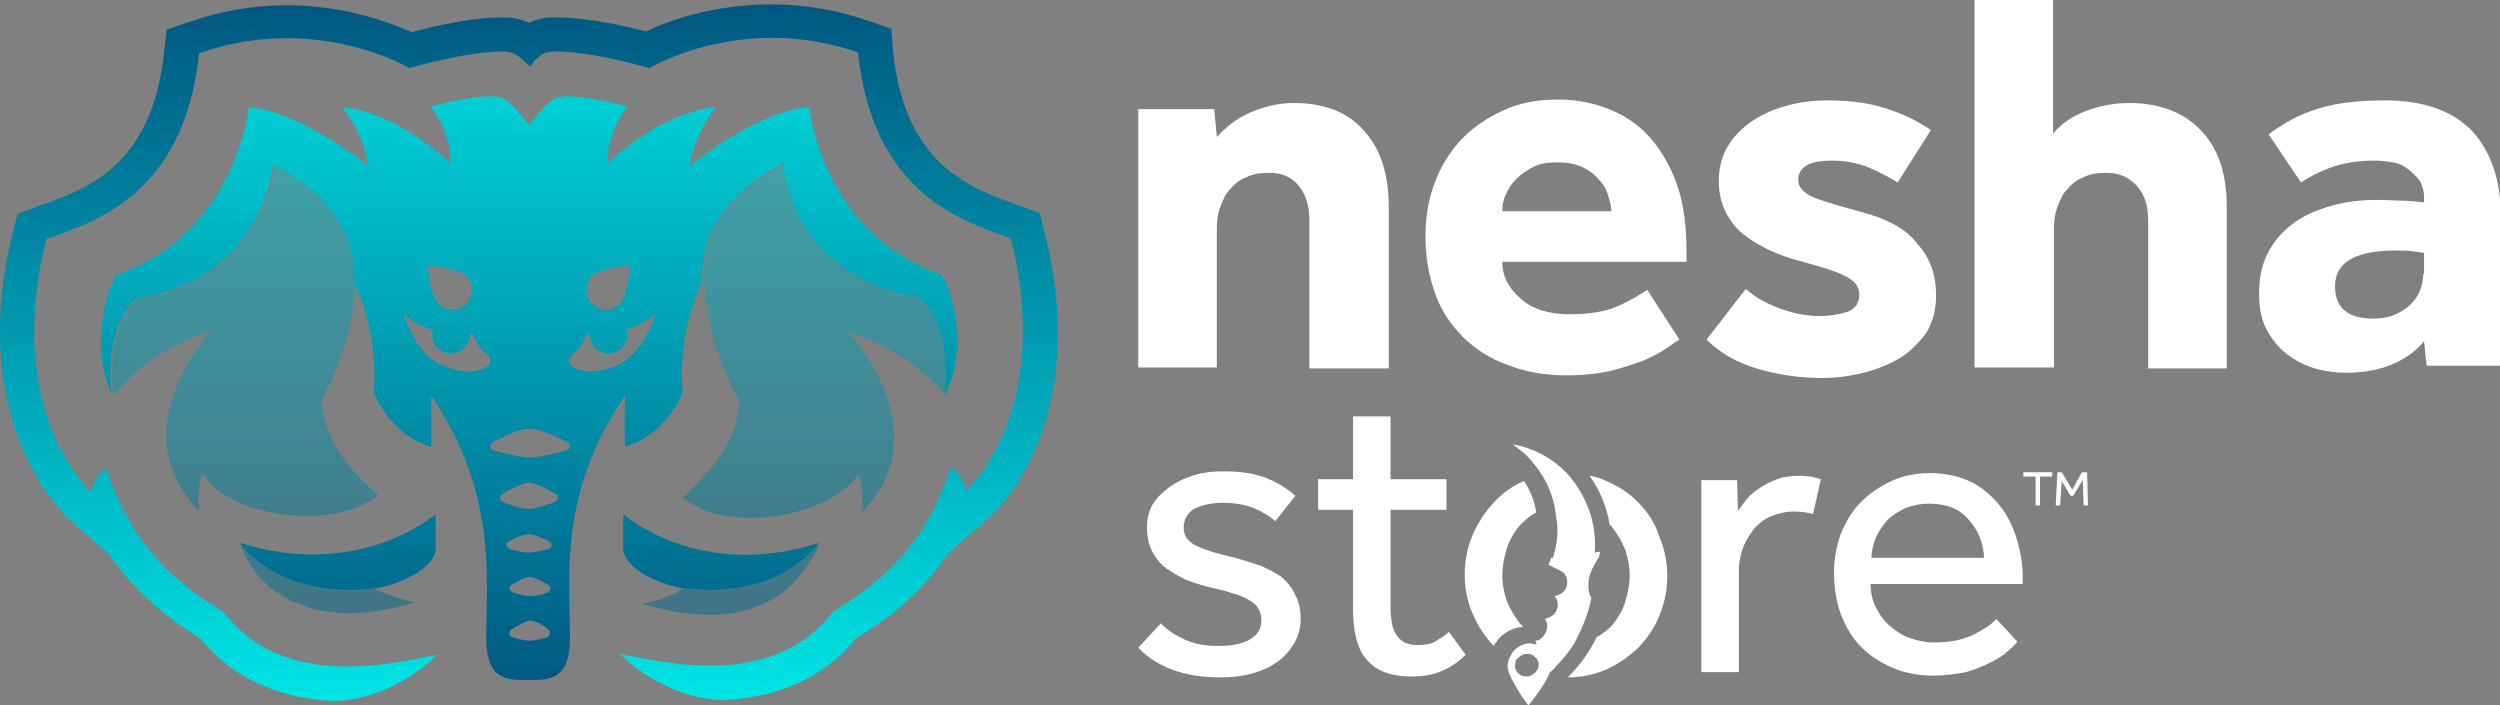 <svg xmlns="http://www.w3.org/2000/svg" xmlns:xlink="http://www.w3.org/1999/xlink" id="Camada_1" x="0px" y="0px" viewBox="0 0 286.4 80.8" style="enable-background:new 0 0 286.4 80.8;" xml:space="preserve"><rect x="0" y="0" width="286.4" height="80.8" fill="#808080" stroke="none"/><style type="text/css">	.st0{fill:url(#SVGID_1_);}	.st1{fill:url(#SVGID_00000056388979800112551330000005880814831316720288_);}	.st2{fill:url(#SVGID_00000152266603633586337940000013720282957552831631_);}	.st3{opacity:0.5;}	.st4{fill:url(#SVGID_00000000910618016770877940000015896415200057285761_);}	.st5{fill:url(#SVGID_00000038383507885803247540000010129858274161922712_);}	.st6{fill:url(#SVGID_00000076577997701695938510000018369574905096276617_);}	.st7{fill:url(#SVGID_00000155135056605210114890000003802378729118310784_);}	.st8{fill:url(#SVGID_00000112596061603630950610000016533257350907075239_);}	.st9{fill:#FFFFFF;}</style><g>	<g>		<g>			<linearGradient id="SVGID_1_" gradientUnits="userSpaceOnUse" x1="60.631" y1="80.281" x2="60.631" y2="-0.908">				<stop offset="0" style="stop-color:#005580"></stop>				<stop offset="1" style="stop-color:#00E5E5"></stop>			</linearGradient>			<path class="st0" d="M107.9,31.5c-13.7-4.7-15.2-19.2-15.2-19.2S87.8,12.1,79,19c0.6-3.8,3-6.7,3-6.7s-5.4,0-12.4,6.4    c-0.1-3.7,2.3-6.5,2.3-6.5s-6.2-1.7-8.2-1c-1,0.4-3.1,3.1-3.1,3.1s-2.1-2.8-3.1-3.1c-2-0.7-8.2,1-8.2,1s2.4,2.7,2.3,6.5    c-7-6.4-12.4-6.4-12.4-6.4s2.5,2.9,3,6.7c-8.8-6.8-13.7-6.7-13.7-6.7s-1.5,14.5-15.2,19.2C11.9,33.9,11,39,12,42.9l0.8,2.3    c-0.1-0.6-1-7.4,2.9-11.1c0,0,13.6-1.1,15.6-15.3c10.7,5.6,9.2,13.5,9.2,13.5c0,0,2.4,4.4,2.4,10.7c0,0.6,0,1.3-0.1,1.9    c2.1,5.2,6.6,6.3,6.6,6.3s0-2.3,0-5.9c7.6,11.2,6.3,21,6.3,27.7c0,5,2.4,4.9,4.8,4.9c2.4,0,4.8,0.1,4.8-4.9    c0-6.7-1.4-16.4,6.3-27.7c-0.1,3.6,0,5.9,0,5.9s4.5-1.1,6.6-6.3c-0.6-7.1,2.1-12.3,2.3-12.7c0,0,0,0,0,0s-1.4-7.8,9.2-13.5    c2,14.2,15.6,15.3,15.6,15.3c4,3.8,3,10.5,2.9,11.1C110.6,41.3,109.7,34.4,107.9,31.5z M67.8,31.6c0.9-0.9,4.4-1.2,4.4-1.2    s-0.3,3.5-1.2,4.4c-0.9,0.9-2.3,0.9-3.2,0C67,33.9,67,32.5,67.8,31.6z M53.4,31.6c0.9,0.9,0.9,2.3,0,3.2c-0.9,0.9-2.3,0.9-3.2,0    c-0.9-0.9-1.2-4.4-1.2-4.4S52.6,30.7,53.4,31.6z M52.3,42.4c-3-0.7-4.6-2.3-6.1-6.5c0.1,0.1,1.2,1.3,3.4,1.9    c-0.3,0.9,0.1,1.9,1,2.4c1,0.6,2.3,0.2,2.9-0.8c0.2-0.4,0.3-0.8,0.3-1.2c0.3,0.1,0.6,0.3,0.7,0.7c0.1,0.5,0.5,1.1,1.3,1.7    C57,41.6,55.3,43,52.3,42.4z M62.7,73c-0.7,0.2-1.5,0.4-2,0.4c-0.5,0-1.4-0.2-2-0.4c-0.4-0.1-0.5-0.6-0.1-0.9    c0.7-0.4,1.6-1,2.1-1c0.6,0,1.5,0.5,2.1,1C63.1,72.3,63,72.8,62.7,73z M58.6,67c0.7-0.4,1.5-0.9,2.1-0.9c0.5,0,1.4,0.5,2.1,0.9    c0.4,0.2,0.3,0.8-0.1,0.9c-0.6,0.2-1.4,0.4-1.9,0.4c-0.5,0-1.3-0.2-1.9-0.4C58.3,67.8,58.2,67.2,58.6,67z M62.8,62.9    c-0.7,0.2-1.6,0.4-2.2,0.4c-0.6,0-1.5-0.2-2.2-0.4c-0.4-0.1-0.5-0.7-0.1-0.9c0.7-0.4,1.7-0.8,2.3-0.8c0.6,0,1.6,0.5,2.3,0.8    C63.3,62.2,63.3,62.8,62.8,62.9z M63.6,57.5c-0.9,0.3-2.2,0.8-3,0.8c-0.8,0-2.1-0.4-3-0.8c-0.4-0.1-0.4-0.6-0.1-0.9    c0.9-0.5,2.3-1.3,3.1-1.3s2.2,0.8,3.1,1.3C64,56.8,64,57.3,63.6,57.5z M64.9,51.6c-1.2,0.3-3.1,0.8-4.2,0.8c-1.1,0-3-0.5-4.2-0.8    c-0.4-0.1-0.5-0.7-0.1-0.9c1.2-0.7,3.2-1.6,4.3-1.6c1.2,0,3.1,1,4.4,1.6C65.4,50.9,65.3,51.5,64.9,51.6z M69,42.4    c-3,0.6-4.7-0.8-3.4-1.8c0.8-0.6,1.2-1.2,1.3-1.7c0.1-0.3,0.3-0.6,0.7-0.7c-0.1,0.8,0.3,1.6,1.1,2c1,0.6,2.3,0.2,2.9-0.8    c0.3-0.5,0.4-1.1,0.2-1.7c2.2-0.6,3.3-1.8,3.4-1.9C73.6,40.1,72,41.7,69,42.4z"></path>							<linearGradient id="SVGID_00000165236898874735162230000010796717031346992782_" gradientUnits="userSpaceOnUse" x1="38.69" y1="80.281" x2="38.69" y2="-0.908">				<stop offset="0" style="stop-color:#005580"></stop>				<stop offset="1" style="stop-color:#00E5E5"></stop>			</linearGradient>			<path style="fill:url(#SVGID_00000165236898874735162230000010796717031346992782_);" d="M49.9,58.9v4.3    c-0.5,1.6-2.2,2.6-3.8,3.3c-1.6,0.7-3,0.9-3.1,0.9c-11.2,1.3-15.4-5-15.5-5.2C41.3,66.5,49.9,58.9,49.9,58.9z"></path>							<linearGradient id="SVGID_00000098936004236471226030000011408862103026979497_" gradientUnits="userSpaceOnUse" x1="82.56" y1="80.281" x2="82.56" y2="-0.908">				<stop offset="0" style="stop-color:#005580"></stop>				<stop offset="1" style="stop-color:#00E5E5"></stop>			</linearGradient>			<path style="fill:url(#SVGID_00000098936004236471226030000011408862103026979497_);" d="M93.8,62.2    C93.8,62.2,93.8,62.2,93.8,62.2c-13.8,4.4-22.4-3.3-22.4-3.3v4.3c1.1,3.2,6.8,4.2,6.9,4.2c0,0,0,0,0,0    C89.4,68.7,93.6,62.5,93.8,62.2z"></path>			<g class="st3">									<linearGradient id="SVGID_00000103950314435797683380000009156576352558288517_" gradientUnits="userSpaceOnUse" x1="27.964" y1="80.281" x2="27.964" y2="-0.908">					<stop offset="0" style="stop-color:#005580"></stop>					<stop offset="1" style="stop-color:#00E5E5"></stop>				</linearGradient>				<path style="fill:url(#SVGID_00000103950314435797683380000009156576352558288517_);" d="M40.7,58.2c1-0.4,1.8-0.8,2.6-1.5     c-2.3-2-4.6-4.4-5.7-7.4c-0.4-1.1-0.7-2.3-0.8-3.6c0,0,0,0,0,0c0,0,0,0,0,0c0,0,0-0.1,0.1-0.1c0.2-0.4,0.4-0.7,0.6-1.1     c0.1-0.1,0.1-0.2,0.2-0.3c0.2-0.3,0.3-0.6,0.4-0.9c0.1-0.1,0.1-0.2,0.1-0.3c0.1-0.3,0.3-0.6,0.4-0.9c0-0.1,0.1-0.2,0.1-0.3     c0.1-0.3,0.2-0.6,0.3-0.9c0-0.1,0.1-0.2,0.1-0.3c0.1-0.3,0.2-0.6,0.3-0.9c0-0.1,0-0.1,0.1-0.2c0.1-0.3,0.2-0.7,0.3-1     c0,0,0,0,0-0.1c1-3.6,0.9-6.1,0.9-6.1s0,0,0,0c0,0,0,0,0,0c0,0,1.4-7.8-9.2-13.5c-2,14.2-15.6,15.3-15.6,15.3     c-4.1,3.9-2.9,11.1-2.9,11.2c0.8-1,1.7-1.9,2.6-2.7c4-3.4,8.5-4.7,8.7-4.8c0,0,0,0,0,0c-0.3,0.3-10.6,11.5-1.5,20.7     c-0.1-1.1-0.1-2.1,0-2.8c0.1-0.6,0.2-1.1,0.4-1.5c0.2,0.3,0.4,0.5,0.6,0.8c0,0,0.1,0.1,0.1,0.2c0,0,0,0,0.1,0.1     c0.7,0.7,1.5,1.3,2.5,1.8c0.3,0.2,0.6,0.3,0.9,0.5C31.2,59.2,36.8,59.7,40.7,58.2z"></path>									<linearGradient id="SVGID_00000085238604566905836410000003078883984679191737_" gradientUnits="userSpaceOnUse" x1="93.291" y1="80.281" x2="93.291" y2="-0.908">					<stop offset="0" style="stop-color:#005580"></stop>					<stop offset="1" style="stop-color:#00E5E5"></stop>				</linearGradient>				<path style="fill:url(#SVGID_00000085238604566905836410000003078883984679191737_);" d="M105.5,34.1c0,0-13.6-1.1-15.6-15.3     c-10.7,5.6-9.2,13.5-9.2,13.5c0,0.1,0,0.2,0,0.2c0,0.8,0.2,3.3,1.1,6.6c0,0,0,0.1,0,0.1c0.1,0.3,0.2,0.6,0.3,0.9     c0,0.1,0,0.1,0.1,0.2c0.1,0.3,0.2,0.6,0.3,0.9c0,0.1,0.1,0.2,0.1,0.2c0.1,0.3,0.2,0.6,0.4,0.9c0,0.1,0.1,0.1,0.1,0.2     c0.1,0.3,0.3,0.6,0.4,1c0,0,0,0,0,0.1c0.3,0.7,0.7,1.5,1.2,2.3c-0.2,3.9-2.2,6.8-4.6,9.2c-0.6,0.7-1.3,1.3-1.9,1.9     c3.7,3.1,11,2.9,15.9,0.6c1.8-0.8,3.3-1.9,4.2-3.2c0,0,0,0,0,0c0,0,0,0,0,0c0.1,0.1,0.1,0.3,0.2,0.4c0.2,0.4,0.3,1,0.3,1.7     c0,0.2,0,0.4,0,0.7c0,0.4,0,0.9-0.1,1.5c6.5-6.5,3.1-14.1,0.5-18c-1-1.6-2-2.6-2-2.7c0,0,0,0,0,0c0,0,0,0,0,0     c0.2,0.1,7,2,11.3,7.5C108.4,45.3,109.6,38,105.5,34.1z"></path>									<linearGradient id="SVGID_00000098901485921367462060000006464552752999733916_" gradientUnits="userSpaceOnUse" x1="37.524" y1="80.281" x2="37.524" y2="-0.908">					<stop offset="0" style="stop-color:#005580"></stop>					<stop offset="1" style="stop-color:#00E5E5"></stop>				</linearGradient>				<path style="fill:url(#SVGID_00000098901485921367462060000006464552752999733916_);" d="M43,67.4C43,67.4,43,67.4,43,67.4     C43,67.4,43,67.4,43,67.4c-11.2,1.3-15.4-5-15.5-5.2c0,0.1,0.3,1.1,1.1,2.3c0,0,0,0,0,0.1c0.1,0.1,0.1,0.2,0.2,0.3     c0,0,0.1,0.1,0.1,0.1c0.1,0.1,0.1,0.2,0.2,0.3c0,0.1,0.1,0.1,0.1,0.2c0.1,0.1,0.1,0.2,0.2,0.3c0.1,0.1,0.1,0.1,0.2,0.2     c0.1,0.1,0.1,0.2,0.2,0.2c0.1,0.1,0.2,0.2,0.2,0.2c0.1,0.1,0.1,0.1,0.2,0.2c0.1,0.1,0.2,0.2,0.3,0.3c0.1,0.1,0.1,0.1,0.2,0.2     c0.1,0.1,0.2,0.2,0.3,0.3c0.1,0,0.1,0.1,0.2,0.1c0.1,0.1,0.3,0.2,0.4,0.3c0.1,0,0.1,0.1,0.2,0.1c0.2,0.1,0.3,0.2,0.5,0.3     c0,0,0.1,0.1,0.1,0.1c0.2,0.1,0.4,0.2,0.6,0.3c0,0,0.1,0,0.1,0.1c0.2,0.1,0.4,0.2,0.6,0.3c0,0,0.1,0,0.1,0     c0.2,0.1,0.5,0.2,0.7,0.3c0,0,0,0,0.1,0c0.3,0.1,0.5,0.2,0.8,0.3c0,0,0,0,0,0c2.9,0.9,6.8,1,12.1-0.6c0,0-1.8-0.4-3.2-1     C43.8,67.9,43.3,67.7,43,67.4z"></path>									<linearGradient id="SVGID_00000003791623403471431150000004008015242077204902_" gradientUnits="userSpaceOnUse" x1="83.734" y1="80.281" x2="83.734" y2="-0.908">					<stop offset="0" style="stop-color:#005580"></stop>					<stop offset="1" style="stop-color:#00E5E5"></stop>				</linearGradient>				<path style="fill:url(#SVGID_00000003791623403471431150000004008015242077204902_);" d="M78.2,67.4     C78.2,67.4,78.2,67.4,78.2,67.4C78.2,67.4,78.2,67.4,78.2,67.4c-1,1-4.4,1.7-4.5,1.8c6.7,2,11.3,1.3,14.3-0.3c0,0,0,0,0,0     c0.2-0.1,0.4-0.2,0.7-0.4c0,0,0,0,0,0c0.2-0.1,0.4-0.2,0.6-0.4c0,0,0,0,0.1,0c0.2-0.1,0.3-0.2,0.5-0.4c0,0,0.1,0,0.1-0.1     c0.2-0.1,0.3-0.2,0.4-0.4c0,0,0.1-0.1,0.1-0.1c0.1-0.1,0.3-0.2,0.4-0.4c0,0,0.1-0.1,0.1-0.1c0.1-0.1,0.2-0.2,0.3-0.3     c0,0,0.1-0.1,0.1-0.1c0.1-0.1,0.2-0.2,0.3-0.3c0-0.1,0.1-0.1,0.1-0.2c0.1-0.1,0.1-0.2,0.2-0.3c0.1-0.1,0.1-0.1,0.2-0.2     c0.1-0.1,0.1-0.1,0.1-0.2c0.1-0.1,0.1-0.2,0.2-0.2c0-0.1,0.1-0.1,0.1-0.2c0.1-0.1,0.1-0.2,0.2-0.3c0,0,0-0.1,0.1-0.1     c0.1-0.1,0.1-0.2,0.2-0.3c0,0,0,0,0,0c0.6-1,0.8-1.8,0.8-1.8C93.6,62.5,89.4,68.7,78.2,67.4z"></path>			</g>							<linearGradient id="SVGID_00000132068148102524892360000003546641803587045790_" gradientUnits="userSpaceOnUse" x1="60.627" y1="80.294" x2="60.627" y2="-0.896">				<stop offset="0" style="stop-color:#00E5E5"></stop>				<stop offset="1" style="stop-color:#005580"></stop>			</linearGradient>			<path style="fill:url(#SVGID_00000132068148102524892360000003546641803587045790_);" d="M113.4,59.2l-4.8,4.2    c-3.1,4.7-6.9,7.5-10.5,9.7c-3.6,4.4-8.6,6.7-15,7.1v0h-0.1c-7.1-0.1-12-5.3-12-5.3c2.5,0.5,7.2,1.6,12.1,1.3    c4.4-0.3,9-1.8,12.3-6.1c5.3-3.3,10.5-7.3,13.5-16.5c1.4,0.6,1.8,2.6,1.8,2.6s10.1-9,5.1-28.9c-4.8-1.8-15.8-4.6-17.5-21.3    C85,1.4,74.4,7.8,74.4,7.8s-6.8-2-11-1.9c-1.4,0-2.1,1-2.7,1.7C60,7,59.3,6,57.9,5.9c-4.2-0.1-11,1.9-11,1.9S36.2,1.4,22.8,6.1    C21.1,22.8,10.1,25.6,5.3,27.4c-5,19.9,5.1,28.9,5.1,28.9s0.5-2,1.8-2.6c3,9.2,8.2,13.2,13.5,16.5C29,74.5,33.6,76,38,76.3    c4.9,0.3,9.6-0.8,12.1-1.3c0,0-4.9,5.2-12,5.3c0,0-0.1,0-0.1,0c-6.4-0.4-11.4-2.7-15-7.1c-3.6-2.3-7.4-5.1-10.5-9.7l-4.8-4.2    C7.3,58.8-4,48.4,1.5,26.5l0.5-2l1.9-0.7c0.3-0.1,0.7-0.3,1.1-0.4c5-1.8,12.5-4.5,13.8-17.5l0.3-2.5l2.3-0.8    c3.7-1.3,7.6-2,11.4-2c6.7,0,11.9,2,14.4,3.1C49.6,3,54,2,57.5,2c0.2,0,0.3,0,0.5,0c1,0,1.9,0.3,2.6,0.6C61.3,2.3,62.2,2,63.3,2    c0.2,0,0.3,0,0.5,0c3.5,0,7.9,1,10.2,1.6c2.5-1.2,7.7-3.1,14.4-3.1c3.9,0,7.7,0.7,11.4,2l2.3,0.8l0.2,2.5    c1.3,13,8.8,15.7,13.8,17.5c0.4,0.2,0.8,0.3,1.1,0.4l1.9,0.7l0.5,2C125.3,48.4,113.9,58.8,113.4,59.2z"></path>		</g>		<g>			<g>				<path class="st9" d="M148.2,11.8c-1.7,0-3.4,0.4-5,1.1c-1.6,0.7-2.8,1.7-3.8,2.8l-0.3-3.2h-8.7v29.6h9V26.2     c0-0.9,0.1-1.7,0.4-2.5c0.3-0.8,0.6-1.5,1.1-2c0.5-0.6,1.1-1.1,1.9-1.4c0.8-0.4,1.6-0.5,2.6-0.5c1.5,0,2.6,0.5,3.4,1.5     s1.2,2.3,1.2,3.9v17h9.1V23.8c0-4-1-6.9-3-9C154.3,12.8,151.6,11.8,148.2,11.8z"></path>				<path class="st9" d="M189.4,16.2c-1.2-1.5-2.8-2.7-4.6-3.5c-1.8-0.8-3.9-1.3-6.3-1.3c-2.4,0-4.5,0.4-6.4,1.3     c-1.9,0.9-3.5,2-4.8,3.4c-1.3,1.4-2.3,3.1-3,5c-0.7,1.9-1,3.9-1,6c0,2.4,0.4,4.5,1.1,6.5c0.7,2,1.8,3.6,3.2,5     c1.4,1.4,3.1,2.5,5.1,3.2c2,0.8,4.3,1.2,6.8,1.2c1.9,0,3.6-0.2,5-0.5c1.5-0.4,2.7-0.8,3.8-1.2c1.1-0.5,1.9-0.9,2.6-1.4     c0.7-0.5,1.2-0.8,1.5-1l-3.7-5.7c-0.7,0.5-1.7,1.1-3.2,1.8c-1.5,0.7-3.4,1-5.7,1c-2.4,0-4.3-0.6-5.6-1.8     c-1.4-1.2-2.1-2.6-2.1-4.2h21.1v-1.5c0-2.5-0.3-4.8-0.9-6.8C191.6,19.5,190.6,17.7,189.4,16.2z M172.1,24.2     c0-0.6,0.1-1.3,0.4-1.9c0.3-0.7,0.7-1.3,1.2-1.8s1.2-1,2-1.4c0.8-0.4,1.7-0.5,2.8-0.5c1.1,0,2,0.2,2.7,0.5     c0.8,0.4,1.4,0.8,1.9,1.4c0.5,0.5,0.9,1.1,1.1,1.8s0.4,1.3,0.4,1.9H172.1z"></path>				<path class="st9" d="M213.3,24.3c-2.2-0.6-4-1.1-5.3-1.6c-1.3-0.5-2-1.2-2-2.1c0-0.7,0.3-1.2,0.9-1.6c0.6-0.4,1.6-0.6,3-0.6     c1.6,0,3,0.3,4.2,0.8c1.2,0.5,2.3,1.1,3.3,1.7l3.8-6c-1.6-1.1-3.3-1.9-5.2-2.5c-1.9-0.6-4.1-0.9-6.6-0.9c-1.8,0-3.4,0.2-5,0.7     c-1.5,0.4-2.9,1.1-4,1.9c-1.1,0.8-2,1.8-2.6,2.9c-0.6,1.1-0.9,2.4-0.9,3.8c0,1.3,0.3,2.5,0.8,3.5c0.5,1,1.2,1.9,2.1,2.6     c0.9,0.7,1.9,1.3,3,1.8c1.1,0.5,2.2,0.9,3.4,1.2c1.4,0.4,2.5,0.7,3.4,1c0.9,0.3,1.6,0.6,2.1,0.9c0.5,0.3,0.9,0.6,1,0.9     c0.2,0.3,0.3,0.7,0.3,1c0,1-0.4,1.6-1.3,2c-0.9,0.3-2,0.5-3.3,0.5c-1.5,0-3-0.3-4.6-0.9c-1.6-0.6-2.8-1.3-3.8-2.2l-4.5,5.8     c1.5,1.5,3.4,2.6,5.7,3.3s4.9,1.1,7.5,1.1c1.6,0,3.2-0.2,4.8-0.6c1.6-0.4,3-1,4.2-1.7c1.2-0.8,2.2-1.8,3-2.9     c0.7-1.2,1.1-2.6,1.1-4.2c0-2.4-0.7-4.4-2.1-5.9C218.5,26.3,216.3,25.1,213.3,24.3z"></path>				<path class="st9" d="M243.9,11.8c-1.6,0-3.3,0.3-4.9,0.9c-1.6,0.6-2.9,1.5-3.8,2.6V0h-9v42.1h9.1V26.2c0-0.9,0.1-1.7,0.4-2.5     c0.3-0.8,0.6-1.5,1.1-2c0.5-0.6,1.1-1.1,1.9-1.4c0.8-0.4,1.6-0.5,2.6-0.5c1.5,0,2.6,0.5,3.5,1.5s1.3,2.3,1.3,4v16.9h9V23.8     c0-4-1-6.9-3.1-9C250,12.8,247.3,11.8,243.9,11.8z"></path>				<path class="st9" d="M273.2,11.5c-1.8,0-3.3,0.1-4.7,0.3s-2.6,0.5-3.7,0.9c-1.1,0.4-2,0.8-2.8,1.3c-0.8,0.5-1.5,0.9-2.1,1.4     l3.7,5.5c0.9-0.6,2-1.2,3.4-1.7c1.3-0.5,3-0.8,5-0.8c0.8,0,1.5,0.1,2.1,0.2c0.7,0.1,1.3,0.4,1.8,0.8c0.5,0.4,0.9,0.8,1.3,1.3     c0.3,0.5,0.5,1.2,0.5,1.9v0.6c-0.3-0.1-1-0.1-2.1-0.2c-1.1,0-2.1-0.1-3.2-0.1c-1.9,0-3.7,0.2-5.4,0.7c-1.7,0.5-3.1,1.1-4.3,2     c-1.2,0.9-2.2,2-2.9,3.4c-0.7,1.3-1,2.9-1,4.6c0,1.8,0.3,3.2,1,4.4c0.7,1.2,1.5,2.1,2.5,2.8c1,0.7,2.1,1.2,3.2,1.5     c1.2,0.3,2.3,0.4,3.3,0.4c1.9,0,3.6-0.3,5.1-0.9c1.5-0.6,2.8-1.5,3.8-2.7l0.3,2.8h8.5V24.8c0-4.1-1.1-7.3-3.2-9.7     C281,12.7,277.7,11.5,273.2,11.5z M277.6,31.4c0,0.8-0.2,1.6-0.5,2.2c-0.3,0.6-0.8,1.2-1.3,1.6c-0.5,0.4-1.1,0.7-1.8,1     c-0.7,0.2-1.4,0.3-2.1,0.3c-2.9,0-4.4-1.2-4.4-3.7c0-1.3,0.5-2.3,1.6-3s2.8-1.1,5.4-1.1c0.8,0,1.4,0,2,0.1     c0.6,0.1,1,0.1,1.2,0.2V31.4z"></path>			</g>			<g>				<path class="st9" d="M146.8,66.1c-0.7-0.5-1.5-0.9-2.4-1.3c-0.9-0.3-1.9-0.6-2.9-0.9c-1.8-0.4-3.2-0.8-4.3-1.3     c-1.1-0.5-1.6-1.2-1.6-2.1c0-1,0.4-1.7,1.2-2.2c0.8-0.4,1.9-0.7,3.3-0.7c1.3,0,2.5,0.2,3.5,0.6c1,0.4,1.8,0.9,2.5,1.5l2.3-2.9     c-1-0.9-2.2-1.6-3.5-2.1c-1.3-0.5-2.9-0.7-4.8-0.7c-1.1,0-2.2,0.1-3.2,0.4c-1,0.3-1.9,0.7-2.8,1.3c-0.8,0.6-1.5,1.2-2,2     s-0.7,1.7-0.7,2.8c0,1,0.2,1.9,0.6,2.7c0.4,0.7,0.9,1.4,1.6,1.9c0.7,0.5,1.4,0.9,2.2,1.3c0.8,0.3,1.7,0.6,2.5,0.8     c1.2,0.3,2.2,0.5,3,0.8c0.8,0.2,1.4,0.5,1.9,0.8c0.5,0.3,0.8,0.6,1,1c0.2,0.4,0.3,0.8,0.3,1.3c0,1-0.5,1.7-1.4,2.2     c-0.9,0.5-2.1,0.7-3.5,0.7c-1.5,0-2.7-0.2-3.8-0.7c-1.1-0.5-2.1-1.1-2.8-1.9l-2.6,2.8c2.1,2.2,5.2,3.4,9.4,3.4     c1.2,0,2.3-0.1,3.5-0.4c1.1-0.3,2.1-0.7,2.9-1.3c0.9-0.6,1.5-1.3,2-2.1c0.5-0.8,0.8-1.8,0.8-2.9c0-1.1-0.2-2-0.6-2.7     C148,67.3,147.5,66.7,146.8,66.1z"></path>				<path class="st9" d="M164.4,73.5c-0.5,0.3-1.2,0.4-2,0.4c-1,0-1.8-0.3-2.3-1c-0.6-0.7-0.8-1.9-0.8-3.6V58.4h6.4v-3.5h-6.4v-7.2     h-4.3v7.2h-4v3.5h4v11.3c0,2.7,0.5,4.7,1.6,5.9c1.1,1.3,2.8,1.9,5.1,1.9c1.3,0,2.5-0.2,3.4-0.6c1-0.4,1.9-1,2.8-1.9l-1.9-2.6     C165.4,72.9,164.9,73.2,164.4,73.5z"></path>				<path class="st9" d="M174.5,71.8c-0.1-0.1-0.3-0.3-0.4-0.4c-0.6-0.8-1.1-1.6-1.5-2.6c-0.3-0.9-0.5-1.9-0.5-2.9s0.2-2,0.5-3     c0.3-1,0.8-1.8,1.4-2.6c0.6-0.6,1.2-1.2,2-1.6c-0.2-1.3-0.7-2.5-1.4-3.6c-1.4,0.6-2.5,1.4-3.5,2.5c-1,1.1-1.8,2.3-2.4,3.7     c-0.6,1.4-0.9,2.9-0.9,4.5c0,1.6,0.3,3.1,0.9,4.5c0.6,1.4,1.4,2.6,2.4,3.7c0.1-0.1,0.1-0.2,0.2-0.3c0.1-0.1,0.2-0.2,0.2-0.3     C172.2,72.5,173.3,71.9,174.5,71.8C174.5,71.8,174.5,71.8,174.5,71.8z"></path>				<path class="st9" d="M187.7,57.6c-1-1.1-2.3-1.9-3.7-2.5c-0.6-0.3-1.2-0.5-1.9-0.6c1.2,1.7,2,3.6,2.3,5.6     c0.1,0.1,0.2,0.2,0.3,0.3c0.6,0.8,1.1,1.6,1.5,2.6c0.3,1,0.5,1.9,0.5,2.9c0,1-0.2,2-0.5,3c-0.3,1-0.8,1.8-1.4,2.6     c-0.5,0.6-1.2,1.1-1.9,1.5c-0.8,1.7-1.9,3.2-3.3,4.6c1.6,0,3-0.3,4.4-0.9c1.4-0.6,2.6-1.5,3.7-2.5c1-1.1,1.9-2.3,2.4-3.7     c0.6-1.4,0.9-2.9,0.9-4.5c0-1.6-0.3-3.1-0.9-4.5C189.6,59.9,188.8,58.7,187.7,57.6z"></path>				<path class="st9" d="M206.3,54.5c-1,0-1.9,0.1-2.7,0.4c-0.8,0.3-1.4,0.6-2,1c-0.6,0.4-1.1,0.8-1.5,1.3c-0.4,0.5-0.7,0.9-1,1.3     l-0.1-3.5h-4.1c0,0.7,0,1.4,0,2.1c0,0.7,0,1.5,0,2.4v17.5h4.3V65.3c0-0.9,0.2-1.8,0.5-2.6s0.8-1.5,1.3-2.2     c0.6-0.6,1.2-1.1,2-1.4c0.8-0.3,1.6-0.5,2.5-0.5c0.9,0,1.6,0.1,2.2,0.3l0.9-4c-0.3-0.1-0.7-0.2-1.1-0.3     C207.2,54.6,206.7,54.5,206.3,54.5z"></path>				<path class="st9" d="M231.2,62.3c-0.4-1.5-1-2.9-1.9-4.1c-0.9-1.2-2-2.2-3.3-2.9c-1.4-0.7-3-1.1-4.9-1.1c-1.6,0-3.1,0.3-4.4,0.9     c-1.3,0.6-2.5,1.4-3.5,2.4c-1,1-1.7,2.2-2.3,3.6c-0.5,1.4-0.8,2.9-0.8,4.5c0,1.8,0.3,3.4,0.8,4.8c0.6,1.5,1.3,2.7,2.3,3.7     c1,1,2.2,1.8,3.6,2.4c1.4,0.6,3,0.9,4.7,0.9c1.4,0,2.6-0.2,3.7-0.4c1.1-0.3,2-0.7,2.8-1.1c0.8-0.4,1.5-0.8,2-1.3     c0.5-0.4,0.9-0.8,1.1-1.1l-2.4-2.6c-0.5,0.6-1.4,1.2-2.6,1.8c-1.2,0.6-2.7,0.9-4.6,0.9c-0.9,0-1.8-0.2-2.7-0.5     c-0.9-0.3-1.6-0.8-2.3-1.4c-0.7-0.6-1.2-1.3-1.6-2.1c-0.4-0.8-0.6-1.7-0.6-2.7h17.4C231.8,65.4,231.6,63.8,231.2,62.3z      M214.4,63.9c0-0.8,0.2-1.6,0.5-2.3c0.3-0.7,0.8-1.4,1.3-2c0.6-0.6,1.3-1,2.1-1.4c0.8-0.3,1.7-0.5,2.7-0.5c2,0,3.5,0.6,4.5,1.8     c1.1,1.2,1.7,2.6,1.8,4.4H214.4z"></path>				<polygon class="st9" points="231.8,54.6 233.2,54.6 233.2,57.9 233.7,57.9 233.7,54.6 235.1,54.6 235.1,54.1 231.8,54.1     "></polygon>				<polygon class="st9" points="239.1,54.1 238.5,54.1 237.4,56.1 236.2,54.1 235.7,54.1 235.5,57.9 236,57.9 236.2,55.1      237.2,56.8 237.5,56.8 238.6,55 238.7,57.9 239.2,57.9     "></polygon>				<path class="st9" d="M182.3,68.5L182.3,68.5c-0.3-0.5-0.4-1.2-0.3-1.9c0-0.5,0.2-0.9,0.4-1.4c0-0.1,0.1-0.1,0.1-0.2     c0.2-0.4,0.4-0.8,0.7-1.2l0.1-0.6l-0.6,0.1c0.1-1.7-0.1-3.4-0.7-5c-0.6-1.5-1.4-2.9-2.6-4.2c0,0,0,0,0,0     c-1.7-1.7-3.8-2.8-6.1-3.2c0.5,0.4,1.1,0.8,1.6,1.3c0.7,0.7,1.3,1.5,1.8,2.3c0.7,1.1,1.1,2.3,1.4,3.5c0.1,0.7,0.2,1.4,0.3,2.1     c0.1,1.3-0.1,2.6-0.5,3.8l-0.2,0l-0.3,0.8l0.2,0.1l1,0.5c0.2,0.1,0.3,0.2,0.5,0.3c0.6,0.6,0.6,1.6,0,2.2c-0.3,0.3-0.7,0.4-1,0.5     c0.5,0.6,0.5,1.5-0.1,2.1c-0.3,0.3-0.7,0.4-1,0.5c0.4,0.6,0.3,1.4-0.2,2c-0.1,0.1-0.1,0.1-0.2,0.2c-0.2,0.2-0.4,0.3-0.7,0.3     c0,0.1,0.1,0.2,0.1,0.3c0,0,0,0.1,0,0.1c-0.1,0-0.1,0-0.2,0c-0.2,0-0.3-0.1-0.5-0.1c0,0,0,0,0,0c-0.8,0-1.5,0.4-2,1     c0,0.1-0.1,0.1-0.1,0.2c-0.1,0.2-0.2,0.3-0.3,0.5c-0.1,0.3-0.2,0.6-0.2,0.9c0,0.8,0.8,2.1,1.4,3.1c0.5,0.8,1,1.4,1,1.4     s1.6-1.9,2.3-3.4c0-0.1,0.1-0.2,0.1-0.3c0.2-0.2,0.5-0.4,0.7-0.7c0.8-0.8,1.5-1.7,2.1-2.6C181.2,72.1,182,70.3,182.3,68.5z      M175.8,77.1c-0.3,0.3-0.6,0.4-1,0.4c-0.3,0-0.6-0.1-0.9-0.4c-0.3-0.3-0.4-0.7-0.3-1.1c0-0.3,0.1-0.5,0.4-0.7     c0.3-0.3,0.6-0.4,1-0.4c0.3,0,0.6,0.1,0.9,0.4c0.5,0.5,0.5,1.2,0,1.7C175.9,77.1,175.8,77.1,175.8,77.1z"></path>			</g>		</g>	</g></g></svg>